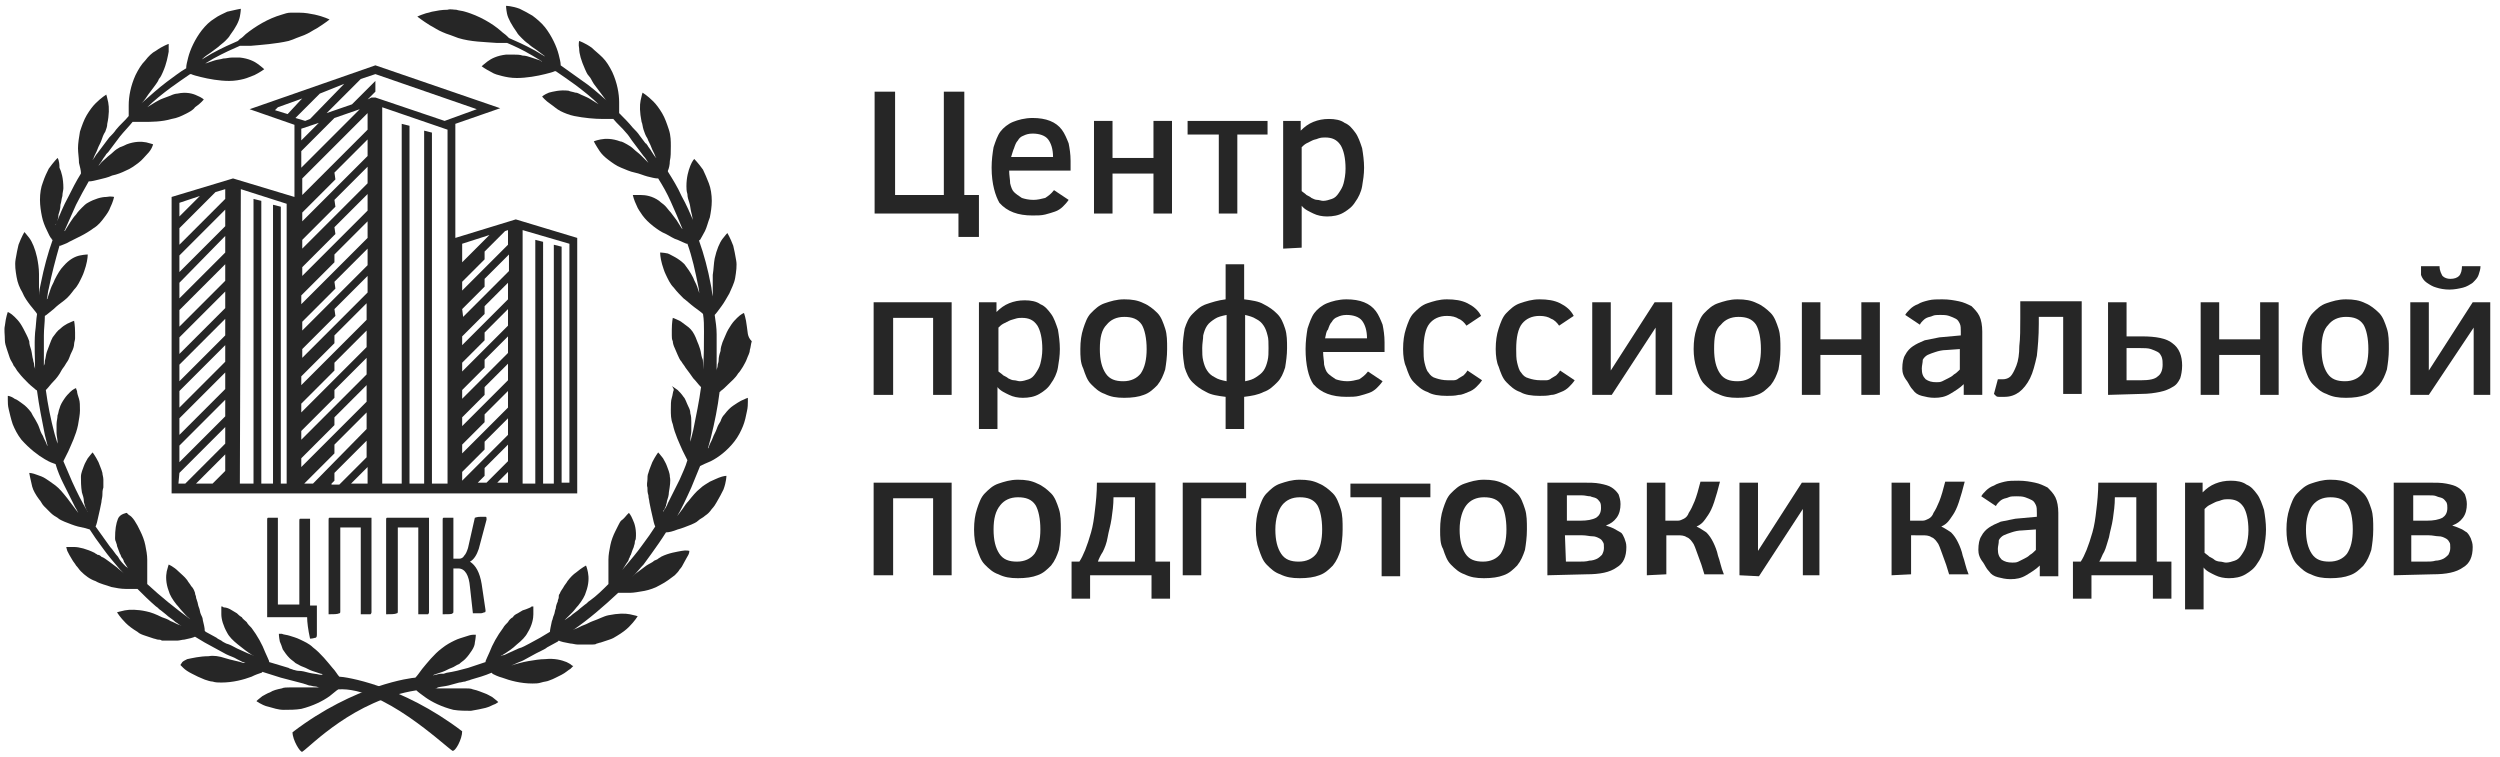 <?xml version="1.0" encoding="utf-8"?>
<!-- Generator: Adobe Illustrator 21.0.2, SVG Export Plug-In . SVG Version: 6.00 Build 0)  -->
<svg version="1.1" id="Слой_1" xmlns="http://www.w3.org/2000/svg" xmlns:xlink="http://www.w3.org/1999/xlink" x="0px" y="0px"
	 viewBox="0 0 256.4 77.6" style="enable-background:new 0 0 256.4 77.6;" xml:space="preserve">
<style type="text/css">
	.st0{fill:#262626;}
	.st1{fill:none;}
</style>
<g id="Layer_1">
</g>
<g id="Layer_2">
	<g>
		<path class="st0" d="M34.8,69.4C34.7,69.4,34.7,69.4,34.8,69.4c-0.2-0.2-0.4-0.6-0.7-0.9c-0.5-0.6-1.2-1.5-2-2.1
			c-0.4-0.4-0.9-0.6-1.3-0.8c-0.4-0.2-0.8-0.3-1.1-0.4s-0.6-0.1-0.8-0.2c-0.2,0-0.3,0-0.3,0s0,0.3,0.1,0.8c0.1,0.2,0.2,0.5,0.3,0.8
			c0.2,0.3,0.4,0.6,0.7,0.9c0.2,0.2,0.4,0.3,0.6,0.5c0.2,0.1,0.5,0.3,0.8,0.4s0.6,0.3,0.9,0.4c0.3,0.1,0.6,0.2,0.9,0.3
			c0.1,0,0.1,0,0.2,0.1c-0.1,0-0.2,0-0.3,0c-0.4-0.1-0.7-0.1-1.1-0.2c-0.4-0.1-0.7-0.2-1.1-0.2c-0.2,0-0.4-0.1-0.5-0.1
			c-0.2-0.1-0.4-0.1-0.5-0.2c-0.7-0.2-1.3-0.4-2-0.6v-0.1c-0.1-0.2-0.2-0.5-0.4-0.9c-0.3-0.8-0.8-1.7-1.4-2.5
			c-0.2-0.2-0.4-0.4-0.5-0.6c-0.2-0.2-0.4-0.3-0.5-0.5c-0.2-0.1-0.4-0.3-0.5-0.4c-0.2-0.1-0.3-0.2-0.5-0.3c-0.3-0.2-0.6-0.3-0.8-0.3
			c-0.1,0-0.2-0.1-0.2-0.1c-0.1,0-0.1,0-0.1,0s0,0.1,0,0.2s0,0.3,0,0.6c0,0.5,0.2,1.2,0.6,1.9c0.2,0.4,0.6,0.8,1.1,1.2
			c0.5,0.4,1,0.8,1.5,1.1c0.1,0,0.1,0.1,0.2,0.1c-0.2-0.1-0.4-0.2-0.7-0.3c-0.4-0.2-0.7-0.3-1.1-0.5c-0.4-0.2-0.7-0.4-1.1-0.5
			c-0.2-0.1-0.4-0.2-0.5-0.3c-0.2-0.1-0.4-0.2-0.5-0.3c-0.4-0.2-0.7-0.4-1.1-0.6L21,64.7c0-0.3-0.1-0.7-0.2-1.1
			c0-0.2-0.1-0.4-0.2-0.6c-0.1-0.2-0.1-0.5-0.2-0.7c-0.1-0.2-0.1-0.5-0.2-0.7c0-0.1-0.1-0.2-0.1-0.4c0-0.1-0.1-0.2-0.1-0.4
			c-0.1-0.3-0.2-0.5-0.4-0.7c-0.1-0.2-0.3-0.4-0.4-0.6c-0.3-0.4-0.6-0.6-0.9-0.9c-0.5-0.5-1-0.7-1-0.7s-0.1,0.3-0.2,0.7
			c-0.1,0.5-0.1,1.2,0.2,2c0.1,0.4,0.4,0.9,0.8,1.4c0.2,0.2,0.4,0.5,0.6,0.7c0.2,0.2,0.4,0.5,0.7,0.7l0.1,0.1
			c-1.5-1.1-3-2.3-4.4-3.6c0-0.2,0-0.7,0-1.1s0-0.9,0-1.4s-0.1-1-0.2-1.5s-0.3-1-0.5-1.4c-0.1-0.2-0.2-0.4-0.3-0.6
			c-0.1-0.2-0.2-0.3-0.3-0.5c-0.2-0.3-0.4-0.5-0.6-0.6c-0.1-0.1-0.2-0.2-0.2-0.2s-0.7,0.1-0.9,0.6s-0.3,1.1-0.3,2
			c0,0.1,0,0.2,0.1,0.4c0,0.1,0.1,0.2,0.1,0.4c0.1,0.3,0.2,0.5,0.3,0.8c0.1,0.1,0.1,0.3,0.2,0.4s0.2,0.3,0.2,0.4
			c0.2,0.3,0.3,0.5,0.5,0.8l0.1,0.1c-0.1-0.1-0.2-0.3-0.4-0.4c-0.3-0.3-0.6-0.6-0.8-1c-0.3-0.3-0.5-0.7-0.8-1
			c-0.5-0.7-1-1.4-1.5-2.1c0.1-0.2,0.2-0.6,0.3-1.1c0.1-0.4,0.2-0.9,0.3-1.4c0-0.2,0.1-0.5,0.1-0.7c0-0.3,0-0.5,0.1-0.8
			c0-0.3,0-0.5,0-0.8s-0.1-0.5-0.1-0.7c-0.1-0.4-0.3-0.8-0.4-1.1c-0.3-0.6-0.6-1-0.6-1S9.3,46.6,9,47c-0.1,0.2-0.3,0.5-0.4,0.8
			s-0.3,0.7-0.3,1.1c0,0.4,0,1,0.1,1.6c0.1,0.3,0.2,0.6,0.2,0.9c0,0.2,0.1,0.3,0.1,0.5c0.1,0.1,0.1,0.3,0.2,0.4
			c0,0.1,0.1,0.1,0.1,0.2c-0.6-1-1.1-2-1.6-3.1c-0.3-0.7-0.6-1.4-0.9-2.1c0.1-0.2,0.3-0.6,0.5-1c0.3-0.7,0.8-1.7,1-2.7
			c0.1-0.6,0.2-1.1,0.2-1.5c0-0.5,0-0.9-0.1-1.2s-0.2-0.6-0.2-0.8c-0.1-0.2-0.1-0.3-0.1-0.3s-0.3,0.1-0.6,0.4
			c-0.2,0.2-0.4,0.4-0.6,0.7s-0.4,0.6-0.5,1C6,42.1,6,42.4,5.9,42.6c0,0.3-0.1,0.6-0.1,0.9c0,0.3,0,0.6,0,0.9c0,0.3,0.1,0.6,0.1,0.9
			c0,0.1,0,0.1,0,0.2c-0.1-0.3-0.2-0.7-0.3-1c-0.4-1.5-0.7-3-0.9-4.5l0.1-0.1c0.2-0.2,0.4-0.5,0.7-0.8c0.3-0.3,0.6-0.7,0.8-1.1
			c0.1-0.2,0.3-0.4,0.4-0.6C6.8,37.2,7,37,7.1,36.7s0.2-0.5,0.3-0.7c0.1-0.2,0.2-0.5,0.2-0.7s0.1-0.4,0.1-0.6c0-0.1,0-0.2,0-0.3
			s0-0.2,0-0.3c0-0.7-0.1-1.2-0.1-1.2S7.3,33,6.9,33.2c-0.2,0.1-0.5,0.3-0.7,0.5c-0.3,0.2-0.5,0.5-0.8,0.9c-0.1,0.2-0.2,0.4-0.3,0.7
			c-0.1,0.3-0.2,0.5-0.3,0.8c-0.1,0.3-0.1,0.6-0.2,0.9c0,0.2,0,0.3-0.1,0.5c0,0.2,0,0.3,0,0.5c0,0.1,0,0.1,0,0.2v-0.6V37
			c0-0.4,0-0.8,0-1.3c0-0.4,0-0.8,0-1.3c0-0.7,0.1-1.3,0.1-2c0.2-0.1,0.5-0.4,0.9-0.7c0.3-0.3,0.7-0.6,1.1-0.9
			c0.4-0.3,0.7-0.7,1-1.1c0.4-0.4,0.6-0.9,0.8-1.3c0.2-0.4,0.3-0.8,0.4-1.1C9,26.6,9,26.1,9,26.1s-0.3,0-0.8,0.1s-1.1,0.4-1.7,1.1
			c-0.3,0.3-0.6,0.8-0.9,1.4c-0.1,0.3-0.3,0.6-0.4,0.9c-0.1,0.3-0.2,0.6-0.3,0.9c0,0.1,0,0.1-0.1,0.2c0.1-0.4,0.1-0.8,0.2-1.1
			c0.3-1.5,0.7-3,1.1-4.4h0.1c0.2-0.1,0.6-0.2,0.9-0.4c0.4-0.2,0.8-0.4,1.2-0.6c0.4-0.2,0.9-0.5,1.3-0.8c0.5-0.3,0.8-0.7,1.1-1.1
			c0.3-0.4,0.5-0.7,0.6-1c0.3-0.6,0.4-1.1,0.4-1.1s-0.3-0.1-0.8,0c-0.5,0-1.2,0.2-1.9,0.6c-0.2,0.1-0.4,0.3-0.6,0.5S8,21.7,7.8,22
			c-0.2,0.2-0.4,0.5-0.6,0.8s-0.3,0.5-0.5,0.8c0,0,0,0.1-0.1,0.1C7,22.8,7.4,21.9,7.8,21c0.4-0.8,0.9-1.7,1.3-2.4h0.1
			c0.2,0,0.6-0.1,1-0.2c0.4-0.1,0.9-0.2,1.3-0.4c0.5-0.1,1-0.3,1.4-0.5c0.5-0.2,0.9-0.5,1.3-0.8s0.6-0.6,0.9-0.9
			c0.5-0.5,0.6-1,0.6-1s-0.3-0.1-0.7-0.2c-0.5-0.1-1.2-0.1-2,0.2c-0.2,0.1-0.4,0.2-0.7,0.3c-0.2,0.1-0.5,0.3-0.7,0.5
			s-0.5,0.4-0.7,0.6s-0.5,0.4-0.7,0.7L10.1,17c0.1-0.2,0.3-0.4,0.4-0.6s0.3-0.4,0.4-0.6c0.1-0.1,0.1-0.1,0.2-0.2
			c0.2-0.3,0.4-0.5,0.6-0.8s0.4-0.5,0.6-0.8c0.4-0.5,0.9-1,1.3-1.5h0.1c0.3,0,0.6,0,1,0c0.8,0,1.9,0,2.9-0.3c0.6-0.1,1-0.3,1.4-0.5
			s0.8-0.4,1-0.7c0.6-0.4,0.9-0.8,0.9-0.8s-0.2-0.2-0.7-0.4c-0.4-0.2-1.1-0.4-2-0.2c-0.2,0-0.5,0.1-0.7,0.2
			c-0.3,0.1-0.5,0.2-0.8,0.3c-0.3,0.1-0.6,0.3-0.8,0.4c-0.3,0.2-0.5,0.3-0.8,0.5C15,11,15,11.1,15,11.1c0.8-0.8,1.7-1.5,2.5-2.1
			c0.7-0.5,1.4-1,2-1.4h0.1c0.2,0.1,0.6,0.2,1,0.3c0.8,0.2,1.9,0.4,2.9,0.4c0.6,0,1.1-0.1,1.5-0.2s0.8-0.3,1.1-0.4
			c0.6-0.3,1-0.6,1-0.6s-0.2-0.2-0.6-0.5c-0.4-0.3-1-0.6-1.9-0.7c-0.2,0-0.5,0-0.8,0S23.2,6,22.9,6c-0.3,0.1-0.6,0.1-0.9,0.2
			c-0.3,0.1-0.6,0.2-0.9,0.3c-0.1,0-0.1,0-0.2,0.1c0.3-0.2,0.7-0.4,1-0.6c1.1-0.6,2-1,2.7-1.3c0.1,0,0.2,0,0.3,0c0.2,0,0.5,0,0.8,0
			c1.1-0.1,2.6-0.2,3.9-0.5c0.3-0.1,0.6-0.2,0.8-0.3c0.3-0.1,0.5-0.2,0.8-0.3c0.5-0.2,0.9-0.5,1.3-0.7C33.3,2.4,33.8,2,33.8,2
			s-0.6-0.3-1.5-0.5c-0.5-0.1-1-0.2-1.6-0.2c-0.3,0-0.6,0-0.9,0c-0.3,0-0.6,0.1-0.9,0.2c-1.4,0.4-2.7,1.2-3.7,2
			C25,3.7,24.8,3.9,24.6,4c-0.1,0.1-0.2,0.2-0.2,0.2c-0.7,0.3-1.6,0.7-2.7,1.3c-0.3,0.2-0.7,0.4-1,0.6L20.8,6
			c0.2-0.2,0.5-0.4,0.8-0.6s0.5-0.4,0.8-0.6c0.2-0.2,0.5-0.4,0.7-0.6s0.4-0.4,0.5-0.6c0.6-0.8,0.9-1.4,1-1.9s0.1-0.8,0.1-0.8
			S24.1,1,23.3,1.2c-0.4,0.2-0.9,0.4-1.3,0.7c-0.5,0.3-0.9,0.7-1.3,1.2c-0.7,0.9-1.2,2-1.4,2.8c-0.1,0.4-0.2,0.8-0.2,1V7
			c-0.7,0.4-1.3,0.9-2,1.4c-0.8,0.6-1.7,1.4-2.6,2.2l0.1-0.1c0.2-0.2,0.4-0.5,0.6-0.8s0.4-0.5,0.6-0.8c0.2-0.3,0.4-0.5,0.5-0.8
			c0.2-0.2,0.3-0.5,0.4-0.7c0.4-0.9,0.5-1.6,0.6-2.1c0-0.5,0-0.8,0-0.8S16.7,4.7,16,5.2c-0.4,0.2-0.8,0.6-1.1,1
			c-0.4,0.4-0.7,0.9-1,1.5c-0.5,1.1-0.7,2.2-0.7,3.1c0,0.4,0,0.8,0,1v0.1c-0.4,0.5-0.9,0.9-1.3,1.4c-0.2,0.3-0.4,0.5-0.7,0.8
			c-0.2,0.3-0.4,0.5-0.6,0.8c-0.1,0.1-0.2,0.3-0.3,0.4c-0.1,0.1-0.2,0.3-0.3,0.4c-0.2,0.2-0.3,0.5-0.5,0.7c0-0.1,0.1-0.1,0.1-0.2
			c0.1-0.3,0.3-0.6,0.4-0.9s0.3-0.6,0.4-0.9s0.2-0.6,0.4-0.9c0.1-0.3,0.2-0.5,0.2-0.8c0.2-0.9,0.2-1.7,0.1-2.2s-0.2-0.8-0.2-0.8
			s-0.5,0.3-1.1,0.9c-0.3,0.3-0.6,0.7-0.9,1.2s-0.5,1.1-0.7,1.7C8.1,14.1,8,14.7,8,15.2s0.1,1,0.1,1.5c0.1,0.4,0.2,0.8,0.2,1v0.1
			c-0.5,0.8-0.9,1.6-1.3,2.4c-0.5,0.9-0.9,1.9-1.3,2.9c0-0.1,0-0.1,0.1-0.2C5.9,22.6,6,22.3,6,22c0.1-0.3,0.2-0.6,0.2-1
			c0.1-0.3,0.1-0.6,0.2-0.9c0-0.3,0.1-0.6,0.1-0.8c0-1-0.2-1.7-0.4-2.1c0-0.8-0.2-1-0.2-1S5.5,16.6,5,17.3c-0.2,0.4-0.4,0.8-0.6,1.4
			c-0.2,0.5-0.3,1.1-0.3,1.8c0,0.6,0.1,1.2,0.2,1.7s0.3,1,0.5,1.4s0.3,0.7,0.5,0.9c0,0,0,0.1,0.1,0.1C4.9,26,4.5,27.5,4.2,29
			C4.1,29.4,4,29.9,4,30.3c0-0.1,0-0.1,0-0.2c0-0.3,0-0.6,0-1c0-0.3,0-0.7,0-1c0-0.6-0.1-1.2-0.2-1.7c-0.2-0.9-0.5-1.6-0.8-2
			s-0.5-0.6-0.5-0.6s-0.3,0.5-0.6,1.3c-0.1,0.4-0.2,0.9-0.3,1.5s0,1.2,0.1,1.8S2,29.5,2.3,30c0.2,0.5,0.5,0.9,0.8,1.3
			c0.3,0.4,0.6,0.7,0.7,0.9c-0.1,0.6-0.1,1.2-0.2,1.9c-0.1,1.3,0,2.7,0,4c0-0.1,0-0.1,0-0.2c0-0.2-0.1-0.3-0.1-0.5s-0.1-0.3-0.1-0.5
			c-0.1-0.3-0.1-0.6-0.2-1C3.1,35.6,3,35.3,3,35c-0.1-0.3-0.2-0.5-0.3-0.7c-0.2-0.4-0.4-0.8-0.6-1.1c-0.2-0.3-0.4-0.5-0.6-0.7
			C1.1,32.1,0.8,32,0.8,32s-0.2,0.5-0.3,1.4c-0.1,0.4,0,0.9,0,1.5c0,0.3,0.1,0.6,0.2,0.9c0.1,0.3,0.2,0.6,0.3,0.9
			c0.1,0.3,0.3,0.5,0.4,0.8c0.2,0.2,0.3,0.5,0.5,0.7c0.3,0.4,0.7,0.8,1,1.1s0.6,0.5,0.8,0.7c0,0,0.1,0,0.1,0.1
			c0.2,1.5,0.5,3,0.8,4.5c0.1,0.4,0.2,0.8,0.3,1.2c0-0.1-0.1-0.1-0.1-0.2c-0.1-0.3-0.3-0.6-0.4-0.9c-0.2-0.3-0.3-0.6-0.4-0.9
			c-0.1-0.3-0.3-0.6-0.4-0.8c-0.2-0.3-0.3-0.5-0.4-0.7c-0.3-0.4-0.6-0.7-0.9-0.9C2,41.2,1.8,41,1.5,40.9c-0.4-0.3-0.7-0.3-0.7-0.3
			s0,0.1,0,0.4c0,0.3,0,0.6,0.1,1s0.2,0.9,0.4,1.5c0.2,0.5,0.5,1.1,0.9,1.6c0.8,0.9,1.7,1.6,2.4,2c0.5,0.3,0.8,0.4,1.1,0.5
			c0.2,0.7,0.5,1.4,0.8,2l0.6,1.2L7.7,52c0.2,0.3,0.3,0.6,0.5,0.9c0-0.1-0.1-0.1-0.1-0.2c-0.1-0.1-0.2-0.3-0.3-0.4
			c-0.1-0.1-0.2-0.3-0.3-0.4c-0.2-0.3-0.4-0.5-0.6-0.8c-0.4-0.5-0.8-1-1.2-1.3c-0.4-0.3-0.7-0.5-1-0.7s-0.6-0.3-0.9-0.4
			C3.3,48.5,3,48.5,3,48.5s0.1,0.6,0.3,1.4c0.1,0.4,0.4,0.9,0.7,1.3c0.2,0.2,0.3,0.5,0.5,0.7s0.4,0.4,0.7,0.7
			c0.2,0.2,0.5,0.4,0.7,0.5c0.2,0.2,0.5,0.3,0.7,0.4c0.5,0.2,1,0.4,1.4,0.5c0.5,0.1,0.9,0.2,1.2,0.3c0.2,0.3,0.4,0.6,0.6,0.9
			c0.3,0.4,0.5,0.7,0.8,1.1c0.5,0.7,1.1,1.4,1.7,2.1c0.2,0.2,0.4,0.4,0.6,0.6c-0.1-0.1-0.1-0.1-0.2-0.2c-0.2-0.2-0.5-0.4-0.7-0.6
			c-0.1-0.1-0.3-0.2-0.4-0.3c-0.1-0.1-0.3-0.2-0.4-0.3c-0.3-0.2-0.5-0.4-0.8-0.5c-0.1-0.1-0.2-0.2-0.4-0.2c-0.1-0.1-0.2-0.1-0.3-0.2
			c-0.8-0.4-1.6-0.6-2.1-0.6s-0.8,0-0.8,0s0,0.1,0.1,0.4c0.1,0.2,0.3,0.6,0.5,0.9c0.1,0.2,0.3,0.4,0.4,0.6c0.2,0.2,0.3,0.4,0.5,0.6
			c0.4,0.4,0.9,0.8,1.5,1c0.5,0.3,1.1,0.4,1.6,0.6c0.5,0.1,1,0.2,1.5,0.2s0.9,0,1.2,0c0.6,0.6,1.2,1.2,1.9,1.8
			c0.2,0.1,0.3,0.3,0.5,0.4L17,63c0.3,0.3,0.7,0.5,1,0.8c0.2,0.1,0.4,0.3,0.6,0.4c-0.1,0-0.1-0.1-0.2-0.1c-0.3-0.1-0.6-0.3-0.9-0.4
			c-0.3-0.2-0.6-0.3-0.9-0.4C16,63,15.5,62.8,15,62.7c-0.9-0.2-1.7-0.2-2.2-0.1S12,62.8,12,62.8s0.3,0.5,0.9,1.1
			c0.3,0.3,0.7,0.6,1.2,0.9c0.2,0.2,0.5,0.3,0.8,0.4s0.6,0.2,0.9,0.3c0.1,0,0.3,0.1,0.4,0.1s0.3,0,0.4,0.1c0.3,0,0.6,0,0.8,0
			c0.3,0,0.5,0,0.8,0c0.2,0,0.5-0.1,0.7-0.1c0.5-0.1,0.9-0.2,1.1-0.3c0.3,0.2,0.7,0.4,1,0.6c0.4,0.2,0.7,0.4,1.1,0.6
			c0.4,0.2,0.7,0.4,1.1,0.6c0.4,0.2,0.8,0.3,1.1,0.5c0.2,0.1,0.4,0.2,0.6,0.3c0.1,0,0.2,0.1,0.3,0.1c-0.1,0-0.1,0-0.2,0
			c-0.6-0.2-1.3-0.3-1.9-0.5c-0.6-0.2-1.2-0.3-1.7-0.2c-0.9,0-1.7,0.2-2.2,0.3c-0.2,0.1-0.4,0.2-0.5,0.3c-0.2,0.3-0.2,0.3-0.2,0.3
			s0,0,0.1,0.1c0,0,0.1,0.1,0.2,0.2c0.2,0.2,0.5,0.4,0.9,0.6c0.2,0.1,0.4,0.2,0.6,0.3c0.2,0.1,0.5,0.2,0.7,0.3
			c0.3,0.1,0.6,0.2,0.8,0.2c0.3,0.1,0.6,0.1,0.9,0.1c1.2,0,2.3-0.3,3.1-0.6c0.4-0.2,0.7-0.3,1-0.4c0,0,0.1,0,0.1-0.1
			c0.6,0.2,1.3,0.4,1.9,0.6c0.8,0.2,1.5,0.4,2.3,0.6l0.3,0.1l0.3,0.1c0.2,0,0.4,0.1,0.6,0.1c0.2,0,0.3,0.1,0.5,0.1
			c-0.1,0-0.1,0-0.2,0c-0.3,0-0.6,0-1,0c-0.3,0-0.7,0-1,0s-0.6,0-0.9,0c-0.3,0-0.6,0-0.8,0.1c-0.5,0.1-0.9,0.2-1.2,0.4
			c-0.3,0.1-0.6,0.3-0.8,0.4c-0.4,0.3-0.6,0.5-0.6,0.5s0.1,0.1,0.3,0.2s0.5,0.3,1,0.4c0.4,0.1,0.9,0.3,1.5,0.3s1.2,0,1.8-0.1
			c1.2-0.3,2.2-0.8,2.9-1.3c0.4-0.3,0.7-0.6,0.9-0.7c4.5-0.3,10.8,5.7,11.7,6.3c0.3,0.1,1-1.2,1-2C41.1,70.2,35.3,69.4,34.8,69.4z"
			/>
		<path class="st0" d="M76.6,33.5c-0.1-0.9-0.3-1.4-0.3-1.4s-0.3,0.1-0.7,0.5c-0.2,0.2-0.4,0.4-0.6,0.7s-0.4,0.6-0.6,1.1
			c-0.1,0.2-0.2,0.5-0.3,0.7c-0.1,0.3-0.2,0.6-0.2,0.9c-0.1,0.3-0.2,0.6-0.2,1c0,0.2-0.1,0.3-0.1,0.5s-0.1,0.3-0.1,0.5
			c0,0.1,0,0.1,0,0.2v-0.6v-0.7c0-0.4,0-0.9,0-1.3c0-0.4,0-0.9,0-1.3c0-0.7-0.1-1.3-0.2-2c0.2-0.2,0.4-0.5,0.7-0.9
			c0.3-0.4,0.5-0.8,0.8-1.3c0.2-0.5,0.5-1,0.6-1.6s0.2-1.3,0.1-1.8c-0.1-0.6-0.2-1.1-0.3-1.5c-0.3-0.8-0.6-1.3-0.6-1.3
			s-0.2,0.2-0.5,0.6c-0.3,0.4-0.6,1.1-0.8,2c-0.1,0.5-0.1,1.1-0.2,1.7c0,0.3,0,0.7,0,1s0,0.7,0,1c0,0.1,0,0.1,0,0.2
			C73,30,73,29.6,72.9,29.2c-0.3-1.6-0.7-3.1-1.2-4.5c0,0,0-0.1,0.1-0.1c0.1-0.2,0.3-0.5,0.5-0.9s0.3-0.9,0.5-1.4
			c0.1-0.5,0.2-1.1,0.2-1.7c0-0.6-0.1-1.3-0.3-1.8c-0.2-0.5-0.4-1-0.6-1.4c-0.5-0.7-0.9-1.1-0.9-1.1S71,16.5,70.8,17
			c-0.2,0.5-0.4,1.2-0.4,2.1c0,0.2,0,0.5,0.1,0.8c0,0.3,0.1,0.6,0.2,0.9c0.1,0.3,0.1,0.6,0.2,1c0.1,0.3,0.1,0.6,0.2,0.9
			c0,0.1,0,0.2,0.1,0.2c-0.4-1-0.8-1.9-1.3-2.8c-0.4-0.9-0.9-1.7-1.4-2.5v-0.1c0.1-0.2,0.2-0.6,0.2-1c0.1-0.4,0.1-0.9,0.1-1.5
			c0-0.5,0-1.1-0.2-1.7s-0.4-1.2-0.7-1.7c-0.3-0.5-0.6-0.9-0.9-1.2c-0.6-0.6-1.1-0.9-1.1-0.9s-0.1,0.3-0.2,0.8s-0.1,1.2,0.1,2.2
			c0.1,0.2,0.1,0.5,0.2,0.8s0.2,0.6,0.4,0.9c0.1,0.3,0.3,0.6,0.4,0.9s0.3,0.6,0.4,0.9c0,0.1,0.1,0.1,0.1,0.2
			c-0.2-0.2-0.3-0.4-0.5-0.7c-0.1-0.2-0.3-0.4-0.4-0.6c-0.1-0.1-0.1-0.2-0.2-0.2c-0.2-0.3-0.4-0.5-0.6-0.8s-0.4-0.5-0.7-0.8
			c-0.4-0.5-0.9-1-1.4-1.5v-0.1c0-0.3,0-0.6,0-1c0-0.9-0.2-2-0.7-3.1c-0.3-0.6-0.6-1.1-1-1.5s-0.8-0.7-1.1-1
			c-0.7-0.5-1.3-0.7-1.3-0.7s-0.1,0.3,0,0.8c0,0.5,0.2,1.2,0.6,2.1c0.1,0.2,0.2,0.5,0.4,0.7c0.2,0.2,0.3,0.5,0.5,0.8
			s0.4,0.5,0.6,0.8s0.4,0.5,0.6,0.8l0.1,0.1c-0.9-0.8-1.7-1.5-2.6-2.1c-0.7-0.5-1.4-1-2.1-1.5V6.6c0-0.2-0.1-0.6-0.2-1
			c-0.2-0.8-0.7-1.9-1.4-2.8c-0.4-0.5-0.9-0.9-1.3-1.2c-0.5-0.3-0.9-0.5-1.3-0.7c-0.8-0.3-1.4-0.3-1.4-0.3s0,0.3,0.1,0.8
			s0.5,1.2,1,1.9c0.1,0.2,0.3,0.4,0.5,0.6c0.2,0.2,0.4,0.4,0.7,0.6c0.2,0.2,0.5,0.4,0.8,0.6s0.5,0.4,0.8,0.6l0.1,0.1
			c-0.3-0.2-0.7-0.4-1-0.6c-1.1-0.6-2-1-2.7-1.3C52.1,3.8,52,3.7,52,3.7c-0.2-0.2-0.4-0.3-0.6-0.5c-0.9-0.8-2.3-1.6-3.7-2
			c-0.3-0.1-0.6-0.1-0.9-0.2c-0.3,0-0.6-0.1-0.9,0c-0.6,0-1.1,0.1-1.6,0.2c-0.9,0.2-1.5,0.5-1.5,0.5s0.5,0.4,1.3,0.9
			c0.4,0.2,0.8,0.5,1.3,0.7c0.2,0.1,0.5,0.2,0.8,0.3c0.3,0.1,0.5,0.2,0.8,0.3c1.3,0.4,2.7,0.4,3.9,0.5c0.3,0,0.6,0,0.8,0
			c0.1,0,0.2,0,0.3,0c0.7,0.3,1.6,0.7,2.6,1.3c0.3,0.2,0.7,0.4,1,0.6c-0.1,0-0.1,0-0.2-0.1c-0.3-0.1-0.6-0.2-0.9-0.3
			c-0.3-0.1-0.6-0.2-0.9-0.2c-0.3-0.1-0.6-0.1-0.9-0.1s-0.5,0-0.8,0C51,5.7,50.4,6,50,6.3c-0.4,0.3-0.6,0.5-0.6,0.5s0.4,0.3,1,0.6
			c0.3,0.2,0.7,0.3,1.1,0.4S52.4,8,53,8c1,0,2.1-0.2,2.9-0.4c0.4-0.1,0.8-0.2,1-0.3H57c0.6,0.4,1.3,0.9,2,1.4
			c0.8,0.6,1.7,1.3,2.5,2.1l-0.1-0.1c-0.3-0.2-0.5-0.3-0.8-0.5S60,9.9,59.8,9.8c-0.3-0.1-0.5-0.3-0.8-0.3c-0.3-0.1-0.5-0.1-0.7-0.2
			c-0.9-0.1-1.6,0.1-2,0.2c-0.5,0.2-0.7,0.4-0.7,0.4s0.3,0.4,0.9,0.8c0.3,0.2,0.6,0.5,1,0.7s0.9,0.4,1.4,0.5c1,0.2,2.1,0.3,2.9,0.3
			c0.4,0,0.8,0,1,0h0.1c0.4,0.5,0.9,0.9,1.3,1.4c0.2,0.2,0.4,0.5,0.6,0.8s0.4,0.5,0.6,0.8c0.1,0.1,0.2,0.3,0.3,0.4
			c0.1,0.1,0.2,0.3,0.3,0.4c0.2,0.2,0.3,0.4,0.5,0.7l-0.1-0.1c-0.2-0.2-0.4-0.4-0.7-0.7c-0.2-0.2-0.5-0.4-0.7-0.6s-0.5-0.4-0.7-0.5
			s-0.5-0.3-0.7-0.3c-0.8-0.3-1.5-0.3-2-0.2c-0.5,0.1-0.7,0.2-0.7,0.2s0.2,0.4,0.6,1c0.2,0.3,0.5,0.6,0.9,0.9s0.8,0.6,1.3,0.8
			c0.5,0.2,0.9,0.4,1.4,0.5s0.9,0.3,1.3,0.4s0.8,0.2,1,0.2h0.1c0.5,0.8,0.9,1.5,1.3,2.4s0.8,1.8,1.2,2.8l-0.1-0.1
			c-0.2-0.3-0.3-0.5-0.5-0.8s-0.4-0.5-0.6-0.8c-0.2-0.2-0.4-0.5-0.6-0.7s-0.4-0.3-0.6-0.5c-0.7-0.5-1.4-0.6-1.9-0.6s-0.8,0-0.8,0
			s0.1,0.5,0.4,1.1c0.1,0.3,0.4,0.7,0.6,1c0.3,0.4,0.6,0.7,1.1,1.1c0.4,0.3,0.8,0.6,1.3,0.8c0.4,0.2,0.8,0.5,1.2,0.6
			c0.4,0.2,0.7,0.3,0.9,0.4h0.1c0.5,1.4,0.8,2.8,1.1,4.3c0.1,0.4,0.1,0.8,0.2,1.2c0-0.1,0-0.1,0-0.2c-0.1-0.3-0.2-0.6-0.3-0.9
			c-0.1-0.3-0.3-0.6-0.4-0.9c-0.3-0.6-0.6-1-0.9-1.4c-0.6-0.6-1.3-0.9-1.7-1.1c-0.5-0.1-0.8-0.1-0.8-0.1s0,0.5,0.2,1.2
			c0.1,0.3,0.2,0.7,0.4,1.1c0.2,0.4,0.4,0.9,0.8,1.3c0.3,0.4,0.7,0.8,1,1.1c0.4,0.3,0.7,0.6,1.1,0.9c0.4,0.3,0.7,0.5,0.9,0.7
			c0.1,0.6,0.1,1.2,0.1,1.8c0,1.3,0,2.6-0.1,3.9c0-0.1,0-0.1,0-0.2c0-0.2,0-0.3,0-0.5s0-0.3-0.1-0.5c-0.1-0.3-0.1-0.6-0.2-0.9
			c-0.1-0.3-0.2-0.6-0.3-0.8c-0.1-0.3-0.2-0.5-0.3-0.7c-0.2-0.4-0.5-0.7-0.8-0.9s-0.5-0.4-0.7-0.5c-0.4-0.2-0.7-0.3-0.7-0.3
			s-0.1,0.5-0.1,1.2c0,0.1,0,0.2,0,0.3s0,0.2,0,0.3c0,0.2,0,0.4,0.1,0.6c0,0.2,0.1,0.5,0.2,0.7s0.2,0.5,0.3,0.7
			c0.1,0.2,0.2,0.5,0.4,0.7c0.1,0.2,0.3,0.4,0.4,0.6c0.3,0.4,0.6,0.8,0.8,1.1c0.3,0.3,0.5,0.6,0.7,0.8l0.1,0.1
			c-0.2,1.5-0.5,2.9-0.8,4.4c-0.1,0.4-0.2,0.8-0.3,1.2c0-0.1,0-0.1,0-0.2c0-0.3,0.1-0.6,0.1-0.9c0-0.3,0-0.6,0-0.9
			c0-0.3,0-0.6-0.1-0.9c0-0.3-0.1-0.5-0.2-0.7c-0.2-0.4-0.3-0.8-0.5-1c-0.2-0.3-0.4-0.5-0.6-0.7c-0.4-0.3-0.6-0.4-0.6-0.4
			s0.2,0.2,0.2,0.4c-0.1,0.2-0.1,0.5-0.2,0.8s-0.1,0.7-0.1,1.2s0,1,0.2,1.5c0.2,1,0.7,2,1,2.7c0.2,0.4,0.4,0.8,0.5,1
			c-0.2,0.7-0.5,1.3-0.8,2l-0.6,1.2l-0.6,1.2c-0.1,0.3-0.3,0.6-0.5,0.9c0-0.1,0-0.1,0.1-0.2s0.1-0.3,0.2-0.4c0-0.2,0.1-0.3,0.1-0.5
			c0.1-0.3,0.2-0.6,0.2-0.9c0.1-0.6,0.2-1.2,0.1-1.6c0-0.4-0.2-0.8-0.3-1.1c-0.1-0.3-0.3-0.6-0.4-0.8c-0.3-0.4-0.5-0.6-0.5-0.6
			s-0.3,0.4-0.6,1c-0.1,0.3-0.3,0.7-0.4,1.1c-0.1,0.2-0.1,0.5-0.1,0.7s-0.1,0.5,0,0.8c0,0.3,0,0.5,0.1,0.8c0,0.3,0.1,0.5,0.1,0.7
			c0.1,0.5,0.2,1,0.3,1.4c0.1,0.5,0.2,0.9,0.3,1.1c-0.2,0.3-0.4,0.6-0.6,0.9c-0.3,0.4-0.5,0.7-0.8,1.1c-0.5,0.7-1.1,1.4-1.6,2
			c-0.2,0.2-0.3,0.4-0.5,0.6l0.1-0.1c0.2-0.3,0.3-0.5,0.5-0.8c0.1-0.1,0.2-0.3,0.2-0.4c0.1-0.1,0.1-0.3,0.2-0.4
			c0.1-0.3,0.2-0.6,0.3-0.8c0-0.1,0.1-0.3,0.1-0.4s0-0.2,0.1-0.4c0.1-0.9-0.1-1.6-0.3-2c-0.2-0.5-0.4-0.7-0.4-0.7s-0.1,0.1-0.2,0.2
			s-0.3,0.4-0.6,0.6c-0.1,0.1-0.2,0.3-0.3,0.5c-0.1,0.2-0.2,0.4-0.3,0.6c-0.2,0.4-0.4,0.9-0.5,1.4s-0.2,1-0.2,1.5s0,1,0,1.4
			c0,0.5,0,0.9,0,1.1c-0.6,0.6-1.2,1.2-1.9,1.7c-0.2,0.1-0.3,0.3-0.5,0.4l-0.5,0.4c-0.3,0.3-0.7,0.5-1,0.8c-0.2,0.1-0.4,0.3-0.6,0.4
			l0.1-0.1c0.2-0.2,0.4-0.4,0.7-0.7c0.2-0.2,0.4-0.5,0.6-0.7c0.4-0.5,0.7-1,0.8-1.4c0.3-0.8,0.3-1.5,0.2-2c-0.1-0.5-0.2-0.7-0.2-0.7
			s-0.4,0.2-1,0.7c-0.3,0.2-0.6,0.5-0.9,0.9c-0.1,0.2-0.3,0.4-0.4,0.6s-0.3,0.4-0.4,0.7c-0.1,0.1-0.1,0.2-0.1,0.4
			c0,0.1-0.1,0.2-0.1,0.4c-0.1,0.2-0.2,0.5-0.2,0.7c-0.1,0.2-0.1,0.5-0.2,0.7s-0.1,0.4-0.2,0.6c-0.1,0.5-0.2,0.9-0.2,1.1
			c-0.3,0.2-0.7,0.4-1,0.6c-0.4,0.2-0.7,0.4-1.1,0.6s-0.7,0.4-1.1,0.5c-0.4,0.2-0.7,0.3-1.1,0.5c-0.2,0.1-0.4,0.2-0.5,0.2
			s-0.2,0.1-0.3,0.1c0.1,0,0.1-0.1,0.2-0.1c0.5-0.3,1.1-0.7,1.5-1.1c0.5-0.4,0.9-0.8,1.1-1.2c0.5-0.8,0.6-1.5,0.6-1.9
			c0-0.2,0-0.4,0-0.6c0-0.1,0-0.2,0-0.2s0,0-0.1,0s-0.1,0-0.2,0.1c-0.2,0.1-0.5,0.2-0.8,0.3c-0.2,0.1-0.3,0.2-0.5,0.3
			c-0.2,0.1-0.4,0.2-0.5,0.4c-0.2,0.1-0.4,0.3-0.5,0.5c-0.2,0.2-0.4,0.4-0.5,0.6c-0.6,0.8-1.1,1.7-1.4,2.5c-0.2,0.4-0.3,0.7-0.4,0.9
			v0.1c-0.6,0.2-1.2,0.4-1.8,0.6c-0.7,0.2-1.5,0.4-2.2,0.5l-0.3,0.1h-0.3c-0.2,0-0.4,0.1-0.5,0.1s-0.3,0.1-0.4,0.1
			c0.1,0,0.1,0,0.2-0.1c0.3-0.1,0.6-0.2,0.9-0.3c0.3-0.1,0.6-0.3,0.9-0.4c0.3-0.1,0.5-0.3,0.8-0.4c0.2-0.2,0.4-0.3,0.6-0.5
			c0.3-0.3,0.5-0.6,0.7-0.9s0.3-0.6,0.3-0.8c0.1-0.5,0.1-0.8,0.1-0.8s-0.1,0-0.3,0s-0.5,0.1-0.8,0.2s-0.7,0.2-1.1,0.4
			c-0.4,0.2-0.8,0.4-1.3,0.8c-0.8,0.6-1.5,1.5-2,2.1c-0.3,0.4-0.5,0.7-0.7,0.9c-0.3,0-6.2,0.7-12.6,5.6c0,0.8,0.8,2.1,1,2
			c0.9-0.6,5.3-5.3,11.7-6.3c0.2,0.2,0.5,0.4,0.9,0.7c0.7,0.5,1.7,1,2.9,1.3c0.6,0.1,1.3,0.1,1.8,0.1c0.6-0.1,1.1-0.2,1.5-0.3
			c0.4-0.1,0.7-0.3,1-0.4c0.2-0.1,0.3-0.2,0.3-0.2s-0.2-0.2-0.6-0.5c-0.2-0.1-0.5-0.3-0.8-0.4s-0.7-0.3-1.2-0.4
			c-0.2-0.1-0.5-0.1-0.8-0.1s-0.6,0-0.9,0c-0.3,0-0.7,0-1,0s-0.7,0-1,0c-0.1,0-0.2,0-0.2,0c0.1,0,0.2,0,0.3-0.1
			c0.4-0.1,0.7-0.1,1.1-0.2c0.4-0.1,0.7-0.2,1.1-0.3c0.2,0,0.4-0.1,0.6-0.1c0.2-0.1,0.4-0.1,0.6-0.2c0.7-0.2,1.4-0.4,2.1-0.7
			c0,0,0.1,0,0.1,0.1c0.2,0.1,0.6,0.3,1,0.4c0.8,0.3,1.9,0.6,3.1,0.6c0.3,0,0.6,0,0.9-0.1s0.6-0.1,0.8-0.2c0.3-0.1,0.5-0.2,0.7-0.3
			c0.2-0.1,0.4-0.2,0.6-0.3c0.4-0.2,0.7-0.5,0.9-0.6c0.1-0.1,0.2-0.2,0.2-0.2l0.1-0.1c0,0-0.1,0-0.2-0.1s-0.3-0.2-0.5-0.3
			c-0.5-0.2-1.2-0.4-2.2-0.3c-0.5,0-1.1,0.1-1.7,0.2s-1.3,0.3-1.9,0.5c-0.1,0-0.2,0-0.2,0.1c0.2-0.1,0.5-0.2,0.7-0.3
			c0.4-0.2,0.8-0.3,1.1-0.5c0.4-0.2,0.7-0.4,1.1-0.6c0.2-0.1,0.4-0.2,0.6-0.3c0.2-0.1,0.4-0.2,0.5-0.3c0.4-0.2,0.7-0.4,1.1-0.6
			l0.1-0.1c0.2,0.1,0.6,0.2,1.2,0.3c0.2,0,0.5,0.1,0.7,0.1s0.5,0,0.8,0s0.6,0,0.8,0c0.1,0,0.3,0,0.4-0.1c0.1,0,0.3-0.1,0.4-0.1
			c0.3-0.1,0.6-0.2,0.9-0.3c0.3-0.1,0.5-0.2,0.8-0.4c0.5-0.3,0.9-0.6,1.2-0.9c0.6-0.6,0.9-1.1,0.9-1.1s-0.3-0.1-0.8-0.2
			s-1.2-0.1-2.2,0.1c-0.5,0.1-1,0.4-1.6,0.6c-0.3,0.1-0.6,0.3-0.9,0.4s-0.6,0.3-0.9,0.4c-0.1,0-0.1,0.1-0.2,0.1
			c1.6-1.1,3.1-2.4,4.6-3.8c0.3,0,0.7,0,1.2,0c0.4,0,0.9-0.1,1.5-0.2c0.5-0.1,1.1-0.3,1.6-0.6c0.6-0.3,1.1-0.7,1.5-1
			c0.2-0.2,0.4-0.4,0.5-0.6c0.2-0.2,0.3-0.4,0.4-0.6c0.2-0.4,0.4-0.7,0.5-0.9c0.1-0.2,0.1-0.4,0.1-0.4s-0.3-0.1-0.8,0
			s-1.3,0.2-2.1,0.6c-0.1,0.1-0.2,0.1-0.3,0.2c-0.1,0.1-0.2,0.1-0.4,0.2c-0.2,0.2-0.5,0.3-0.8,0.5c-0.1,0.1-0.3,0.2-0.4,0.3
			c-0.1,0.1-0.3,0.2-0.4,0.3c-0.3,0.2-0.5,0.4-0.7,0.6c-0.1,0.1-0.1,0.1-0.2,0.2c0.2-0.2,0.3-0.3,0.5-0.5c0.3-0.3,0.6-0.7,0.9-1
			c0.3-0.4,0.5-0.7,0.8-1.1c0.5-0.7,1-1.4,1.5-2.2c0.3,0,0.7-0.1,1.2-0.3c0.4-0.1,0.9-0.3,1.4-0.5c0.2-0.1,0.5-0.2,0.7-0.4
			c0.2-0.2,0.5-0.3,0.7-0.5c0.3-0.2,0.5-0.4,0.7-0.7c0.2-0.2,0.4-0.5,0.5-0.7c0.3-0.5,0.5-0.9,0.7-1.3c0.3-0.8,0.3-1.4,0.3-1.4
			s-0.3,0-0.8,0.2c-0.2,0.1-0.5,0.2-0.9,0.4c-0.3,0.2-0.7,0.4-1,0.7c-0.4,0.3-0.8,0.8-1.2,1.3c-0.2,0.2-0.4,0.5-0.6,0.8
			c-0.1,0.1-0.2,0.3-0.3,0.4c-0.1,0.1-0.2,0.3-0.3,0.4c0,0.1-0.1,0.1-0.1,0.2c0.6-1,1.1-2.1,1.6-3.2c0.3-0.7,0.6-1.5,0.9-2.2
			c0.2-0.1,0.6-0.3,1.1-0.5c0.8-0.4,1.7-1.1,2.4-2c0.4-0.5,0.7-1.1,0.9-1.6c0.2-0.5,0.3-1,0.4-1.5c0.1-0.4,0.1-0.8,0.1-1
			c0-0.3,0-0.4,0-0.4s-0.3,0.1-0.7,0.3c-0.2,0.1-0.5,0.3-0.8,0.5s-0.6,0.5-0.9,0.9c-0.2,0.2-0.3,0.4-0.4,0.7
			c-0.2,0.3-0.3,0.5-0.4,0.8s-0.3,0.6-0.4,0.9c-0.1,0.3-0.3,0.6-0.4,0.9c0,0.1,0,0.1-0.1,0.2c0.1-0.4,0.2-0.7,0.3-1.1
			c0.4-1.6,0.7-3.1,0.9-4.7c0,0,0.1,0,0.1-0.1c0.2-0.1,0.5-0.4,0.8-0.7s0.7-0.6,1-1.1c0.2-0.2,0.3-0.4,0.5-0.7
			c0.1-0.2,0.3-0.5,0.4-0.8s0.3-0.6,0.3-0.9c0.1-0.3,0.1-0.6,0.2-0.9C76.6,34.5,76.7,34,76.6,33.5z"/>
		<g>
			<path class="st0" d="M27.4,63v-9.7c0-0.1,0-0.2,0.1-0.2s0.4,0,1,0V62h2.2v-8.6c0-0.1,0-0.2,0.1-0.2s0.4,0,1,0v8.9h0.7v3
				c0,0.1,0,0.2-0.1,0.3c-0.1,0-0.3,0.1-0.6,0.1c-0.2-0.9-0.3-1.7-0.3-2.2h-4.1V63z"/>
			<path class="st0" d="M33.7,63v-9.7c0-0.1,0-0.2,0.1-0.2s0.4,0,1,0h3.3v9.7c0,0.1-0.1,0.2-0.1,0.2c-0.1,0-0.4,0-1,0v-8.9h-2.1v8.6
				c0,0.1,0,0.2-0.1,0.2C34.6,63,34.2,63,33.7,63z"/>
			<path class="st0" d="M39.6,63v-9.7c0-0.1,0-0.2,0.1-0.2s0.4,0,1,0H44v9.7c0,0.1-0.1,0.2-0.1,0.2c-0.1,0-0.4,0-1,0v-8.9h-2.1v8.6
				c0,0.1,0,0.2-0.1,0.2C40.5,63,40.1,63,39.6,63z"/>
			<path class="st0" d="M45.4,63v-9.7c0-0.1,0-0.2,0.1-0.2s0.4,0,1,0v4.2h0.6c0.2,0,0.4-0.1,0.5-0.3c0.2-0.2,0.3-0.5,0.4-0.8
				l0.7-3.1C49,53,49.2,53,49.4,53s0.3,0,0.4,0c0.1,0,0.1,0.1,0.1,0.2s0,0.1,0,0.1l-0.8,3c-0.2,0.6-0.5,1.1-0.9,1.3
				c0.6,0.4,1,1.1,1.2,2.3l0.4,2.7c0,0.1,0,0.2-0.1,0.2s-0.2,0.1-0.4,0.1s-0.5,0-0.8,0l-0.3-2.7c-0.1-1.2-0.5-1.9-1.2-1.9h-0.5v4.4
				c0,0.1,0,0.2-0.1,0.2C46.4,63,46,63,45.4,63z"/>
		</g>
		<path class="st0" d="M59.2,24.4l-6.3-1.9l-6.2,1.9V12.7l4.6-1.6L38.5,6.7l-12.9,4.5l4.6,1.6v7.4l-6.3-1.9l-6.3,1.9V23v1.2v1.7V27
			v1.7v1.1v1.7v1.1v1.6v1.1V37v1.1v1.7v1.1v1.7v1.1v1.7v1.1v1.7v1.1v1l0,0v0.3h41.6v-0.5l0,0V24.4z M58.4,25v24.5h-0.8V25.3
			l-0.8-0.2v24.5h-1.1V24.8l-0.8-0.2v25h-1.3v-26L58.4,25z M21.8,49.6h-1.7l3-3v1.7L21.8,49.6z M34.3,12.1l2.6-0.9l-6,6v-1.7
			L34.3,12.1z M30.9,14.4v-1.2l1.8-0.6L30.9,14.4z M37.7,11.6v1.7L31,20v-1.7L37.7,11.6z M34,49.6l0.3-0.3v-0.8l3.3-3.3v1.7
			l-2.8,2.8H34V49.6z M36,49.6l1.7-1.7v1.7l0,0H36z M34.3,17.7l3.4-3.4V16L31,22.7v-0.9l3.4-3.4L34.3,17.7z M34.3,20.5l3.4-3.4v1.7
			L31,25.5v-0.9l3.4-3.4L34.3,20.5z M34.3,23.3l3.4-3.4v1.7L31,28.3v-0.9l3.4-3.4L34.3,23.3z M34.3,26.1l3.4-3.4v1.7l-6.8,6.8v-0.9
			l3.4-3.4V26.1z M34.3,28.9l3.4-3.4v1.7L31,33.9V33l3.4-3.4L34.3,28.9z M34.3,31.7l3.4-3.4V30L31,36.7v-0.9l3.4-3.4L34.3,31.7z
			 M34.3,34.4l3.3-3.3v1.7l-6.7,6.7v-0.9l3.4-3.4V34.4z M34.3,37.2l3.3-3.3v1.7l-6.7,6.7v-0.9l3.4-3.4V37.2z M34.3,40l3.3-3.3v1.7
			l-6.7,6.7v-0.9l3.4-3.4V40z M34.3,42.8l3.3-3.3v1.7l-6.7,6.7V47l3.4-3.4V42.8z M34.3,45.6l3.3-3.3V44l-5.5,5.6h-0.9l3.1-3.1
			L34.3,45.6z M44.3,49.6v-36l-0.8-0.2v36.2H42V12.9l-0.8-0.2v36.9h-2V11l6.7,2.3v36.3C45.9,49.6,44.3,49.6,44.3,49.6z M49.7,48
			l2.4-2.4v1.7l-2.2,2.2H49l0.7-0.7V48z M52.1,48.4v1.1H51L52.1,48.4z M47.4,25l2.8-0.9l-2.8,2.8V25z M47.4,28.9l2.3-2.3v-0.8
			l2.1-2.1l0.3-0.1v1.5l-4.7,4.7V28.9z M47.4,31.7l2.3-2.3v-0.8l2.5-2.5v1.7l-4.7,4.7L47.4,31.7L47.4,31.7z M47.4,34.5l2.3-2.3v-0.8
			l2.4-2.4v1.7l-4.7,4.7V34.5z M47.4,37.2l2.3-2.3v-0.8l2.4-2.4v1.7l-4.7,4.7V37.2z M47.4,40l2.3-2.3v-0.8l2.4-2.4v1.7l-4.7,4.7V40z
			 M47.4,42.8l2.3-2.3v-0.8l2.4-2.4V39l-4.7,4.7V42.8z M47.4,45.6l2.3-2.3v-0.8l2.4-2.4v1.7l-4.7,4.7V45.6z M47.4,48.4l2.3-2.3v-0.8
			l2.4-2.4v1.7l-4.7,4.7V48.4z M38.5,7.6l10.4,3.6l-3.3,1.2L38.5,10l0,0l-0.4,0l0,0l-0.4,0.2l0.8-0.8V8.3l-2.4,2.4l-2.6,0.9L37,8.1
			L38.5,7.6z M35.3,8.6l-3.5,3.6l-0.5,0.2l-1-0.3l2.5-2.5L35.3,8.6z M29.5,11.7l-1.3-0.4l0.3-0.3l2.5-0.9l-0.2,0.2l0,0L29.5,11.7z
			 M24.7,19.4l4.7,1.5v28.7h-0.6V21.2L28,21v28.6h-1.2v-29L26,20.4v29.2h-1.4L24.7,19.4L24.7,19.4z M18.4,20.8l2.1-0.7l-2.1,2.1
			V20.8z M18.4,23.4l3.7-3.7l1-0.3v1l-4.7,4.7V23.4z M18.4,26.2l4.7-4.7v1.7l-4.7,4.7V26.2z M18.4,29l4.7-4.8v1.7l-4.7,4.7V29z
			 M18.4,31.8l4.7-4.7v1.7l-4.7,4.7V31.8z M18.4,34.6l4.7-4.7v1.7l-4.7,4.7V34.6z M18.4,37.4l4.7-4.7v1.7l-4.7,4.7V37.4z M18.4,40.1
			l4.7-4.7v1.7l-4.7,4.7V40.1z M18.4,42.9l4.7-4.7v1.7l-4.7,4.7V42.9z M18.4,45.7l4.7-4.7v1.7l-4.7,4.7V45.7z M18.4,48.5l4.7-4.7
			v1.7L19,49.6h-0.7L18.4,48.5L18.4,48.5z"/>
		<g>
			<path class="st0" d="M89.7,21.9V9.4h2.1V20h5V9.4h2.1V20h1.5v4.3h-2.1v-2.4H89.7z"/>
			<path class="st0" d="M101.7,17.2c0-0.8,0.1-1.5,0.2-2.1c0.2-0.6,0.4-1.2,0.7-1.6c0.3-0.4,0.8-0.8,1.3-1s1.2-0.4,2-0.4
				c0.7,0,1.3,0.1,1.8,0.3c0.5,0.2,0.9,0.5,1.2,0.9c0.3,0.4,0.5,0.9,0.7,1.4c0.1,0.5,0.2,1.1,0.2,1.8v1h-6.3c0,0.5,0.1,0.9,0.1,1.3
				c0.1,0.4,0.2,0.7,0.4,0.9c0.2,0.2,0.5,0.4,0.8,0.6c0.3,0.1,0.7,0.2,1.2,0.2c0.4,0,0.8-0.1,1.2-0.2c0.3-0.2,0.6-0.4,0.9-0.8l1.5,1
				c-0.2,0.3-0.4,0.5-0.6,0.7s-0.5,0.4-0.8,0.5s-0.6,0.2-1,0.3s-0.8,0.1-1.3,0.1c-1.5,0-2.6-0.4-3.4-1.3
				C102.1,20.1,101.7,18.9,101.7,17.2z M103.7,16.1h4.3c0-0.8-0.2-1.4-0.5-1.8s-0.9-0.6-1.6-0.6c-0.4,0-0.7,0.1-0.9,0.2
				c-0.3,0.1-0.5,0.3-0.6,0.5c-0.2,0.2-0.3,0.5-0.4,0.8C103.9,15.4,103.8,15.8,103.7,16.1z"/>
			<path class="st0" d="M112.2,21.9v-9.5h1.9v3.8h4.2v-3.8h1.9v9.5h-1.9v-4.1h-4.2v4.1H112.2z"/>
			<path class="st0" d="M121.8,13.8v-1.4h8.2v1.4h-3.1v8.1H125v-8.1H121.8z"/>
			<path class="st0" d="M131.6,25.5V12.4h1.8v1c0.4-0.4,0.8-0.7,1.3-0.9c0.5-0.2,1-0.3,1.6-0.3s1.2,0.1,1.6,0.4
				c0.5,0.2,0.8,0.6,1.1,1s0.5,1,0.7,1.6c0.1,0.6,0.2,1.3,0.2,2s-0.1,1.3-0.2,1.9c-0.1,0.6-0.4,1.2-0.7,1.6
				c-0.3,0.5-0.7,0.8-1.2,1.1s-1.1,0.4-1.7,0.4c-0.5,0-1-0.1-1.4-0.3s-0.9-0.4-1.2-0.8v4.3L131.6,25.5L131.6,25.5z M133.5,19.6
				c0.1,0.1,0.3,0.2,0.5,0.4c0.2,0.1,0.4,0.2,0.5,0.3c0.2,0.1,0.4,0.2,0.6,0.2c0.2,0,0.4,0.1,0.6,0.1c0.3,0,0.6-0.1,0.9-0.2
				c0.3-0.1,0.5-0.3,0.7-0.6s0.4-0.6,0.5-1s0.2-0.9,0.2-1.5c0-1.1-0.2-1.9-0.5-2.4c-0.4-0.6-0.9-0.8-1.6-0.8c-0.2,0-0.4,0-0.7,0.1
				c-0.2,0.1-0.4,0.1-0.6,0.2c-0.2,0.1-0.4,0.2-0.6,0.3c-0.2,0.1-0.4,0.3-0.5,0.4L133.5,19.6L133.5,19.6z"/>
			<path class="st0" d="M89.6,40.5V31h8v9.5h-1.9v-7.9h-4.1v7.9H89.6z"/>
			<path class="st0" d="M100.4,44.1V31h1.8v1c0.4-0.4,0.8-0.7,1.3-0.9s1-0.3,1.6-0.3s1.2,0.1,1.6,0.4c0.5,0.2,0.8,0.6,1.1,1
				c0.3,0.4,0.5,1,0.7,1.6c0.1,0.6,0.2,1.3,0.2,2s-0.1,1.3-0.2,1.9c-0.1,0.6-0.4,1.2-0.7,1.6c-0.3,0.5-0.7,0.8-1.2,1.1
				s-1.1,0.4-1.7,0.4c-0.5,0-1-0.1-1.4-0.3s-0.9-0.4-1.2-0.8V44h-1.9V44.1z M102.4,38.1c0.1,0.1,0.3,0.2,0.5,0.4
				c0.2,0.1,0.4,0.2,0.5,0.3c0.2,0.1,0.4,0.2,0.6,0.2s0.4,0.1,0.6,0.1c0.3,0,0.6-0.1,0.9-0.2c0.3-0.1,0.5-0.3,0.7-0.6s0.4-0.6,0.5-1
				s0.2-0.9,0.2-1.5c0-1.1-0.2-1.9-0.5-2.4c-0.4-0.6-0.9-0.8-1.6-0.8c-0.2,0-0.4,0-0.7,0.1s-0.4,0.1-0.6,0.2
				c-0.2,0.1-0.4,0.2-0.6,0.3s-0.4,0.3-0.5,0.4V38.1z"/>
			<path class="st0" d="M110.8,35.8c0-0.8,0.1-1.5,0.3-2.1c0.2-0.6,0.4-1.2,0.8-1.6c0.4-0.4,0.8-0.8,1.4-1s1.2-0.4,2-0.4
				s1.4,0.1,2,0.4c0.5,0.2,1,0.6,1.4,1s0.6,1,0.8,1.6s0.2,1.3,0.2,2.1s-0.1,1.5-0.2,2.1c-0.2,0.6-0.4,1.1-0.8,1.6
				c-0.4,0.4-0.8,0.8-1.4,1c-0.5,0.2-1.2,0.3-2,0.3s-1.4-0.1-2-0.4c-0.6-0.2-1-0.6-1.4-1s-0.6-1-0.8-1.6
				C110.8,37.2,110.8,36.5,110.8,35.8z M112.8,35.8c0,1.1,0.2,1.9,0.6,2.5s1,0.8,1.8,0.8s1.4-0.3,1.8-0.8c0.4-0.6,0.6-1.4,0.6-2.5
				s-0.2-2-0.5-2.5c-0.4-0.6-1-0.8-1.8-0.8s-1.4,0.3-1.8,0.8C113,33.8,112.8,34.6,112.8,35.8z"/>
			<path class="st0" d="M121.3,35.7c0-0.7,0.1-1.4,0.2-2c0.2-0.6,0.4-1.1,0.8-1.5s0.8-0.8,1.4-1c0.6-0.2,1.2-0.4,2-0.5v-3.6h1.9v3.6
				c0.8,0.1,1.5,0.2,2,0.5c0.6,0.3,1,0.6,1.4,1s0.6,0.9,0.8,1.5s0.2,1.3,0.2,2s-0.1,1.4-0.2,2c-0.2,0.6-0.4,1.1-0.8,1.5
				c-0.4,0.4-0.8,0.8-1.4,1c-0.6,0.3-1.2,0.4-2,0.5V44h-1.9v-3.3c-0.8-0.1-1.5-0.2-2-0.5c-0.6-0.3-1-0.6-1.4-1s-0.6-0.9-0.8-1.5
				C121.4,37.1,121.3,36.5,121.3,35.7z M123.3,35.7c0,0.5,0,0.9,0.1,1.3c0.1,0.4,0.2,0.7,0.4,1s0.4,0.5,0.8,0.7
				c0.3,0.2,0.7,0.3,1.2,0.4v-6.8c-0.5,0.1-0.9,0.2-1.2,0.4s-0.6,0.4-0.8,0.7s-0.3,0.6-0.4,1C123.4,34.8,123.3,35.2,123.3,35.7z
				 M127.7,39.1c0.5-0.1,0.8-0.2,1.1-0.4s0.6-0.4,0.8-0.7s0.3-0.6,0.4-1c0.1-0.4,0.1-0.8,0.1-1.3s0-1-0.1-1.3
				c-0.1-0.4-0.2-0.7-0.4-1s-0.4-0.5-0.8-0.7c-0.3-0.2-0.7-0.3-1.1-0.4V39.1z"/>
			<path class="st0" d="M133.9,35.8c0-0.8,0.1-1.5,0.2-2.1c0.2-0.6,0.4-1.2,0.7-1.6c0.3-0.4,0.8-0.8,1.3-1s1.2-0.4,2-0.4
				c0.7,0,1.3,0.1,1.8,0.3s0.9,0.5,1.2,0.9s0.5,0.9,0.7,1.4c0.1,0.5,0.2,1.1,0.2,1.8v1h-6.3c0,0.5,0.1,0.9,0.1,1.3
				c0.1,0.4,0.2,0.7,0.4,0.9s0.5,0.4,0.8,0.6c0.3,0.1,0.7,0.2,1.2,0.2c0.4,0,0.8-0.1,1.2-0.2c0.3-0.2,0.6-0.4,0.9-0.8l1.5,1
				c-0.2,0.3-0.4,0.5-0.6,0.7c-0.2,0.2-0.5,0.4-0.8,0.5s-0.6,0.2-1,0.3s-0.8,0.1-1.3,0.1c-1.5,0-2.6-0.4-3.4-1.3
				C134.2,38.7,133.9,37.4,133.9,35.8z M135.9,34.7h4.3c0-0.8-0.2-1.4-0.5-1.8c-0.3-0.4-0.9-0.6-1.6-0.6c-0.4,0-0.7,0.1-0.9,0.2
				c-0.3,0.1-0.5,0.3-0.6,0.5c-0.2,0.2-0.3,0.5-0.4,0.8C136,34,136,34.3,135.9,34.7z"/>
			<path class="st0" d="M143.9,35.8c0-0.8,0.1-1.5,0.3-2.1s0.4-1.2,0.8-1.6s0.8-0.8,1.4-1s1.2-0.4,2-0.4s1.5,0.1,2.1,0.4
				c0.6,0.3,1.1,0.7,1.4,1.3l-1.5,1c-0.2-0.3-0.5-0.6-0.8-0.7c-0.3-0.2-0.7-0.3-1.2-0.3c-0.8,0-1.4,0.3-1.8,0.8
				c-0.4,0.5-0.6,1.4-0.6,2.6c0,0.5,0,1,0.1,1.4s0.2,0.8,0.4,1c0.2,0.3,0.4,0.5,0.8,0.6c0.3,0.1,0.7,0.2,1.2,0.2c0.2,0,0.4,0,0.6,0
				c0.2,0,0.4-0.1,0.5-0.2c0.2-0.1,0.3-0.2,0.5-0.3c0.1-0.1,0.3-0.3,0.4-0.5l1.5,1c-0.2,0.3-0.4,0.5-0.6,0.7
				c-0.2,0.2-0.5,0.4-0.8,0.5s-0.6,0.3-1,0.3c-0.4,0.1-0.8,0.1-1.2,0.1c-0.8,0-1.5-0.1-2-0.4c-0.6-0.2-1-0.6-1.4-1s-0.6-1-0.8-1.6
				C144,37.2,143.9,36.5,143.9,35.8z"/>
			<path class="st0" d="M153.4,35.8c0-0.8,0.1-1.5,0.3-2.1s0.4-1.2,0.8-1.6s0.8-0.8,1.4-1s1.2-0.4,2-0.4s1.5,0.1,2.1,0.4
				c0.6,0.3,1.1,0.7,1.4,1.3l-1.5,1c-0.2-0.3-0.5-0.6-0.8-0.7c-0.3-0.2-0.7-0.3-1.2-0.3c-0.8,0-1.4,0.3-1.8,0.8
				c-0.4,0.5-0.6,1.4-0.6,2.6c0,0.5,0,1,0.1,1.4s0.2,0.8,0.4,1c0.2,0.3,0.4,0.5,0.8,0.6c0.3,0.1,0.7,0.2,1.2,0.2c0.2,0,0.4,0,0.6,0
				c0.2,0,0.4-0.1,0.5-0.2c0.2-0.1,0.3-0.2,0.5-0.3c0.1-0.1,0.3-0.3,0.4-0.5l1.5,1c-0.2,0.3-0.4,0.5-0.6,0.7
				c-0.2,0.2-0.5,0.4-0.8,0.5s-0.6,0.3-1,0.3c-0.4,0.1-0.8,0.1-1.2,0.1c-0.8,0-1.5-0.1-2-0.4c-0.6-0.2-1-0.6-1.4-1s-0.6-1-0.8-1.6
				C153.5,37.2,153.4,36.5,153.4,35.8z"/>
			<path class="st0" d="M163.3,40.5V31h1.9v7l4.5-7h1.8v9.5h-1.7v-6.9l-4.5,6.9H163.3z"/>
			<path class="st0" d="M173.7,35.8c0-0.8,0.1-1.5,0.3-2.1s0.4-1.2,0.8-1.6c0.4-0.4,0.8-0.8,1.4-1c0.6-0.2,1.2-0.4,2-0.4
				s1.4,0.1,2,0.4c0.5,0.2,1,0.6,1.4,1s0.6,1,0.8,1.6s0.2,1.3,0.2,2.1s-0.1,1.5-0.2,2.1c-0.2,0.6-0.4,1.1-0.8,1.6
				c-0.4,0.4-0.8,0.8-1.4,1c-0.5,0.2-1.2,0.3-2,0.3s-1.4-0.1-2-0.4c-0.6-0.2-1-0.6-1.4-1s-0.6-1-0.8-1.6
				C173.8,37.2,173.7,36.5,173.7,35.8z M175.8,35.8c0,1.1,0.2,1.9,0.6,2.5c0.4,0.6,1,0.8,1.8,0.8s1.4-0.3,1.8-0.8
				c0.4-0.6,0.6-1.4,0.6-2.5s-0.2-2-0.5-2.5c-0.4-0.6-1-0.8-1.8-0.8s-1.4,0.3-1.8,0.8C175.9,33.8,175.8,34.6,175.8,35.8z"/>
			<path class="st0" d="M184.8,40.5V31h1.9v3.8h4.2V31h1.9v9.5h-1.9v-4.1h-4.2v4.1H184.8z"/>
			<path class="st0" d="M195.1,37.8c0-0.6,0.1-1.1,0.3-1.4c0.2-0.4,0.5-0.7,0.8-0.9s0.7-0.4,1.2-0.6c0.5-0.1,1-0.2,1.5-0.3l2.2-0.2
				V34c0-0.3,0-0.6-0.1-0.8s-0.2-0.4-0.4-0.5s-0.4-0.2-0.7-0.3s-0.6-0.1-0.9-0.1c-0.3,0-0.6,0-0.8,0.1s-0.4,0.1-0.6,0.2
				c-0.2,0.1-0.3,0.2-0.4,0.3c-0.1,0.1-0.2,0.2-0.3,0.4l-1.5-1c0.1-0.2,0.3-0.4,0.5-0.6c0.2-0.2,0.5-0.4,0.8-0.5
				c0.3-0.2,0.7-0.3,1.1-0.4c0.4-0.1,0.9-0.1,1.4-0.1c0.7,0,1.2,0.1,1.7,0.2c0.5,0.1,0.9,0.3,1.3,0.5c0.3,0.3,0.6,0.6,0.8,1
				s0.3,1,0.3,1.6v6.5h-1.9v-1.1c-0.4,0.4-0.9,0.7-1.4,1s-1,0.4-1.6,0.4c-0.5,0-0.9-0.1-1.3-0.2c-0.4-0.1-0.7-0.3-0.9-0.6
				c-0.3-0.3-0.4-0.6-0.6-0.9C195.2,38.6,195.1,38.2,195.1,37.8z M197.1,37.8c0,0.5,0.1,0.8,0.4,1.1c0.3,0.2,0.6,0.3,1.1,0.3
				c0.2,0,0.4,0,0.6-0.1c0.2-0.1,0.4-0.2,0.6-0.3c0.2-0.1,0.4-0.2,0.6-0.4c0.2-0.1,0.4-0.3,0.6-0.5v-2.1l-1.4,0.1
				c-0.4,0-0.8,0.1-1.1,0.2c-0.3,0.1-0.6,0.2-0.8,0.3s-0.4,0.3-0.5,0.5C197.2,37.2,197.1,37.5,197.1,37.8z"/>
			<path class="st0" d="M204.5,40.4l0.4-1.5c0.1,0,0.2,0,0.3,0s0.2,0,0.2,0c0.3,0,0.6-0.1,0.8-0.3s0.4-0.6,0.6-1.1
				c0.2-0.5,0.3-1.2,0.3-2c0.1-0.8,0.1-1.8,0.1-2.9v-1.7h6.3v9.5h-1.9v-7.9h-2.5v0.7c0,1.3-0.1,2.4-0.2,3.3
				c-0.2,0.9-0.4,1.7-0.7,2.3s-0.7,1.1-1.1,1.4c-0.4,0.3-0.9,0.5-1.5,0.5c-0.1,0-0.2,0-0.3,0s-0.2,0-0.3,0s-0.2,0-0.3-0.1
				C204.6,40.5,204.6,40.5,204.5,40.4z"/>
			<path class="st0" d="M216.2,40.5V31h1.9v3.5h1.6c1.4,0,2.5,0.2,3.1,0.7c0.7,0.5,1,1.3,1,2.3c0,0.5-0.1,1-0.2,1.3
				c-0.2,0.4-0.4,0.7-0.8,0.9c-0.3,0.2-0.8,0.4-1.3,0.5s-1.1,0.2-1.9,0.2L216.2,40.5L216.2,40.5z M218.1,39h1.5
				c0.8,0,1.4-0.1,1.7-0.4c0.3-0.2,0.5-0.6,0.5-1.2c0-0.3,0-0.5-0.1-0.8c-0.1-0.2-0.2-0.4-0.4-0.5s-0.4-0.2-0.7-0.3
				s-0.7-0.1-1.1-0.1h-1.4V39z"/>
			<path class="st0" d="M225.7,40.5V31h1.9v3.8h4.2V31h1.9v9.5h-1.9v-4.1h-4.2v4.1H225.7z"/>
			<path class="st0" d="M236.1,35.8c0-0.8,0.1-1.5,0.3-2.1s0.4-1.2,0.8-1.6c0.4-0.4,0.8-0.8,1.4-1c0.6-0.2,1.2-0.4,2-0.4
				s1.4,0.1,2,0.4c0.5,0.2,1,0.6,1.4,1s0.6,1,0.8,1.6c0.2,0.6,0.2,1.3,0.2,2.1s-0.1,1.5-0.2,2.1c-0.2,0.6-0.4,1.1-0.8,1.6
				c-0.4,0.4-0.8,0.8-1.4,1c-0.5,0.2-1.2,0.3-2,0.3s-1.4-0.1-2-0.4c-0.6-0.2-1-0.6-1.4-1s-0.6-1-0.8-1.6
				C236.2,37.2,236.1,36.5,236.1,35.8z M238.1,35.8c0,1.1,0.2,1.9,0.6,2.5c0.4,0.6,1,0.8,1.8,0.8s1.4-0.3,1.8-0.8
				c0.4-0.6,0.6-1.4,0.6-2.5s-0.2-2-0.5-2.5c-0.4-0.6-1-0.8-1.8-0.8s-1.4,0.3-1.8,0.8C238.3,33.8,238.1,34.6,238.1,35.8z"/>
			<path class="st0" d="M247.2,40.5V31h1.9v7l4.5-7h1.8v9.5h-1.7v-6.9l-4.6,6.9H247.2z M248.3,27.3h1.9c0,0.5,0.2,0.8,0.3,1
				c0.2,0.2,0.5,0.3,0.8,0.3c0.4,0,0.7-0.1,0.9-0.3c0.2-0.2,0.3-0.6,0.3-1h1.9c0,0.3-0.1,0.6-0.2,0.9c-0.1,0.3-0.3,0.5-0.6,0.8
				c-0.3,0.2-0.6,0.4-1,0.5s-0.9,0.2-1.4,0.2s-1-0.1-1.3-0.2c-0.4-0.1-0.7-0.3-1-0.5s-0.5-0.5-0.6-0.8
				C248.3,27.9,248.3,27.6,248.3,27.3z"/>
			<path class="st0" d="M89.6,59v-9.5h8V59h-1.9v-7.9h-4.1V59H89.6z"/>
			<path class="st0" d="M99.9,54.3c0-0.8,0.1-1.5,0.3-2.1c0.2-0.6,0.4-1.2,0.8-1.6s0.8-0.8,1.4-1s1.2-0.4,2-0.4s1.4,0.1,2,0.4
				c0.5,0.2,1,0.6,1.4,1s0.6,1,0.8,1.6c0.2,0.6,0.2,1.3,0.2,2.1c0,0.8-0.1,1.5-0.2,2.1c-0.2,0.6-0.4,1.1-0.8,1.6
				c-0.4,0.4-0.8,0.8-1.4,1c-0.5,0.2-1.2,0.3-2,0.3s-1.4-0.1-2-0.4c-0.6-0.2-1-0.6-1.4-1s-0.6-1-0.8-1.6
				C100,55.8,99.9,55.1,99.9,54.3z M101.9,54.3c0,1.1,0.2,1.9,0.6,2.5s1,0.8,1.8,0.8s1.4-0.3,1.8-0.8c0.4-0.6,0.6-1.4,0.6-2.5
				s-0.2-2-0.5-2.5c-0.4-0.6-1-0.8-1.8-0.8s-1.4,0.3-1.8,0.8C102.1,52.4,101.9,53.2,101.9,54.3z"/>
			<path class="st0" d="M109.7,57.6h1c0.2-0.3,0.4-0.7,0.6-1.2s0.4-1.1,0.6-1.8c0.2-0.7,0.3-1.4,0.4-2.3c0.1-0.8,0.2-1.8,0.2-2.8h6
				v8.1h1.5v3.8h-1.9V59h-6.3v2.4h-1.9v-3.8H109.7z M112.6,57.6h3.8V51h-2.2c0,0.8-0.1,1.5-0.2,2.2c-0.1,0.7-0.3,1.3-0.4,1.9
				s-0.3,1.1-0.5,1.5C112.9,56.9,112.7,57.3,112.6,57.6z"/>
			<path class="st0" d="M121.3,59v-9.5h6.5v1.6h-4.6V59H121.3z"/>
			<path class="st0" d="M128.8,54.3c0-0.8,0.1-1.5,0.3-2.1s0.4-1.2,0.8-1.6c0.4-0.4,0.8-0.8,1.4-1c0.6-0.2,1.2-0.4,2-0.4
				s1.4,0.1,2,0.4c0.5,0.2,1,0.6,1.4,1s0.6,1,0.8,1.6s0.2,1.3,0.2,2.1c0,0.8-0.1,1.5-0.2,2.1c-0.2,0.6-0.4,1.1-0.8,1.6
				c-0.4,0.4-0.8,0.8-1.4,1c-0.5,0.2-1.2,0.3-2,0.3s-1.4-0.1-2-0.4c-0.6-0.2-1-0.6-1.4-1s-0.6-1-0.8-1.6
				C128.9,55.8,128.8,55.1,128.8,54.3z M130.8,54.3c0,1.1,0.2,1.9,0.6,2.5c0.4,0.6,1,0.8,1.8,0.8s1.4-0.3,1.8-0.8
				c0.4-0.6,0.6-1.4,0.6-2.5s-0.2-2-0.5-2.5c-0.4-0.6-1-0.8-1.8-0.8s-1.4,0.3-1.8,0.8S130.8,53.2,130.8,54.3z"/>
			<path class="st0" d="M138.5,51v-1.4h8.2V51h-3.1v8.1h-1.9V51H138.5z"/>
			<path class="st0" d="M147.7,54.3c0-0.8,0.1-1.5,0.3-2.1s0.4-1.2,0.8-1.6c0.4-0.4,0.8-0.8,1.4-1c0.6-0.2,1.2-0.4,2-0.4
				s1.4,0.1,2,0.4c0.5,0.2,1,0.6,1.4,1s0.6,1,0.8,1.6s0.2,1.3,0.2,2.1c0,0.8-0.1,1.5-0.2,2.1c-0.2,0.6-0.4,1.1-0.8,1.6
				c-0.4,0.4-0.8,0.8-1.4,1c-0.5,0.2-1.2,0.3-2,0.3s-1.4-0.1-2-0.4c-0.6-0.2-1-0.6-1.4-1s-0.6-1-0.8-1.6
				C147.7,55.8,147.7,55.1,147.7,54.3z M149.7,54.3c0,1.1,0.2,1.9,0.6,2.5c0.4,0.6,1,0.8,1.8,0.8s1.4-0.3,1.8-0.8
				c0.4-0.6,0.6-1.4,0.6-2.5s-0.2-2-0.5-2.5c-0.4-0.6-1-0.8-1.8-0.8s-1.4,0.3-1.8,0.8S149.7,53.2,149.7,54.3z"/>
			<path class="st0" d="M158.7,59v-9.5h3.6c0.7,0,1.3,0,1.8,0.1s0.9,0.2,1.2,0.4c0.3,0.2,0.5,0.4,0.7,0.7c0.1,0.3,0.2,0.6,0.2,1
				c0,0.5-0.1,1-0.4,1.4c-0.3,0.4-0.6,0.6-1.1,0.8c0.3,0.1,0.6,0.2,0.8,0.3s0.5,0.3,0.7,0.4s0.3,0.4,0.4,0.6
				c0.1,0.3,0.2,0.5,0.2,0.9c0,1-0.3,1.7-1,2.1c-0.7,0.5-1.7,0.7-3.1,0.7L158.7,59L158.7,59z M160.6,53.4h1.5c0.7,0,1.2-0.1,1.6-0.3
				c0.3-0.2,0.5-0.5,0.5-1c0-0.2,0-0.4-0.1-0.6c-0.1-0.1-0.2-0.3-0.4-0.4s-0.4-0.1-0.6-0.2c-0.3,0-0.5-0.1-0.9-0.1h-1.5v2.6H160.6z
				 M160.6,57.6h1.3c0.4,0,0.8,0,1.1-0.1c0.3,0,0.6-0.1,0.8-0.2s0.4-0.3,0.5-0.4c0.1-0.2,0.2-0.4,0.2-0.7c0-0.3,0-0.5-0.1-0.6
				c-0.1-0.2-0.2-0.3-0.4-0.4s-0.4-0.2-0.7-0.2s-0.6-0.1-1-0.1h-1.8L160.6,57.6L160.6,57.6z"/>
			<path class="st0" d="M168.9,59v-9.5h1.9v3.9h1.3c0.2,0,0.4-0.1,0.6-0.2c0.2-0.1,0.4-0.3,0.5-0.6c0.2-0.3,0.4-0.7,0.6-1.2
				c0.2-0.5,0.4-1.2,0.6-2h2c-0.2,0.8-0.4,1.5-0.6,2.1c-0.2,0.6-0.4,1-0.6,1.3c-0.2,0.3-0.4,0.6-0.6,0.8c-0.2,0.2-0.4,0.3-0.6,0.4
				c0.4,0.2,0.7,0.4,1,0.6c0.3,0.3,0.5,0.6,0.7,1s0.4,0.9,0.5,1.4c0.2,0.5,0.3,1.2,0.6,1.9h-2c-0.2-0.7-0.4-1.3-0.6-1.8
				c-0.2-0.5-0.3-0.9-0.5-1.3c-0.2-0.3-0.4-0.6-0.7-0.7c-0.3-0.2-0.6-0.2-1-0.2h-1.1v4L168.9,59L168.9,59z"/>
			<path class="st0" d="M178.4,59v-9.5h1.9v7l4.5-7h1.8V59h-1.7v-6.8l-4.5,6.9L178.4,59L178.4,59z"/>
			<path class="st0" d="M194,59v-9.5h1.9v3.9h1.3c0.2,0,0.4-0.1,0.6-0.2c0.2-0.1,0.4-0.3,0.5-0.6c0.2-0.3,0.4-0.7,0.6-1.2
				c0.2-0.5,0.4-1.2,0.6-2h2c-0.2,0.8-0.4,1.5-0.6,2.1c-0.2,0.6-0.4,1-0.6,1.3c-0.2,0.3-0.4,0.6-0.6,0.8c-0.2,0.2-0.4,0.3-0.6,0.4
				c0.4,0.2,0.7,0.4,1,0.6c0.3,0.3,0.5,0.6,0.7,1s0.4,0.9,0.5,1.4c0.2,0.5,0.3,1.2,0.6,1.9h-2c-0.2-0.7-0.4-1.3-0.6-1.8
				s-0.3-0.9-0.5-1.3c-0.2-0.3-0.4-0.6-0.7-0.7c-0.3-0.2-0.6-0.2-1-0.2H196v4L194,59L194,59z"/>
			<path class="st0" d="M202.9,56.4c0-0.6,0.1-1.1,0.3-1.4c0.2-0.4,0.5-0.7,0.8-0.9c0.3-0.2,0.7-0.4,1.2-0.6c0.5-0.1,1-0.2,1.5-0.3
				l2.2-0.2v-0.4c0-0.3,0-0.6-0.1-0.8c-0.1-0.2-0.2-0.4-0.4-0.5s-0.4-0.2-0.7-0.3c-0.3-0.1-0.6-0.1-0.9-0.1c-0.3,0-0.6,0-0.8,0.1
				s-0.4,0.1-0.6,0.2c-0.2,0.1-0.3,0.2-0.4,0.3s-0.2,0.2-0.3,0.4l-1.5-1c0.1-0.2,0.3-0.4,0.5-0.6c0.2-0.2,0.5-0.4,0.8-0.5
				c0.3-0.2,0.7-0.3,1.1-0.4c0.4-0.1,0.9-0.1,1.4-0.1c0.7,0,1.2,0.1,1.7,0.2c0.5,0.1,0.9,0.3,1.3,0.5c0.3,0.3,0.6,0.6,0.8,1
				c0.2,0.4,0.3,1,0.3,1.6v6.5h-1.9V58c-0.4,0.4-0.9,0.7-1.4,1s-1,0.4-1.6,0.4c-0.5,0-0.9-0.1-1.3-0.2c-0.4-0.1-0.7-0.3-0.9-0.6
				c-0.3-0.3-0.4-0.6-0.6-0.9C203,57.2,202.9,56.8,202.9,56.4z M204.9,56.3c0,0.5,0.1,0.8,0.4,1.1c0.3,0.2,0.6,0.3,1.1,0.3
				c0.2,0,0.4,0,0.6-0.1c0.2-0.1,0.4-0.2,0.6-0.3c0.2-0.1,0.4-0.2,0.6-0.4c0.2-0.1,0.4-0.3,0.6-0.5v-2.1l-1.4,0.1
				c-0.4,0-0.8,0.1-1.1,0.2s-0.6,0.2-0.8,0.3c-0.2,0.1-0.4,0.3-0.5,0.5C205,55.8,204.9,56,204.9,56.3z"/>
			<path class="st0" d="M212.4,57.6h1c0.2-0.3,0.4-0.7,0.6-1.2c0.2-0.5,0.4-1.1,0.6-1.8c0.2-0.7,0.3-1.4,0.4-2.3
				c0.1-0.8,0.2-1.8,0.2-2.8h6v8.1h1.5v3.8h-1.9V59h-6.3v2.4h-1.9v-3.8H212.4z M215.3,57.6h3.8V51h-2.2c0,0.8-0.1,1.5-0.2,2.2
				c-0.1,0.7-0.3,1.3-0.4,1.9c-0.2,0.6-0.3,1.1-0.5,1.5C215.6,56.9,215.5,57.3,215.3,57.6z"/>
			<path class="st0" d="M224.1,62.6V49.5h1.8v1c0.4-0.4,0.8-0.7,1.3-0.9s1-0.3,1.6-0.3s1.2,0.1,1.6,0.4c0.5,0.2,0.8,0.6,1.1,1
				c0.3,0.4,0.5,1,0.7,1.6c0.1,0.6,0.2,1.3,0.2,2s-0.1,1.3-0.2,1.9c-0.1,0.6-0.4,1.2-0.7,1.6c-0.3,0.5-0.7,0.8-1.2,1.1
				s-1.1,0.4-1.7,0.4c-0.5,0-1-0.1-1.4-0.3c-0.4-0.2-0.9-0.4-1.2-0.8v4.3h-1.9V62.6z M226.1,56.7c0.1,0.1,0.3,0.2,0.5,0.4
				c0.2,0.1,0.4,0.2,0.5,0.3s0.4,0.2,0.6,0.2c0.2,0,0.4,0.1,0.6,0.1c0.3,0,0.6-0.1,0.9-0.2c0.3-0.1,0.5-0.3,0.7-0.6
				c0.2-0.3,0.4-0.6,0.5-1s0.2-0.9,0.2-1.5c0-1.1-0.2-1.9-0.5-2.4c-0.4-0.6-0.9-0.8-1.6-0.8c-0.2,0-0.4,0-0.7,0.1
				c-0.2,0.1-0.4,0.1-0.6,0.2c-0.2,0.1-0.4,0.2-0.6,0.3c-0.2,0.1-0.4,0.3-0.5,0.4L226.1,56.7L226.1,56.7z"/>
			<path class="st0" d="M234.5,54.3c0-0.8,0.1-1.5,0.3-2.1s0.4-1.2,0.8-1.6c0.4-0.4,0.8-0.8,1.4-1c0.6-0.2,1.2-0.4,2-0.4
				s1.4,0.1,2,0.4c0.5,0.2,1,0.6,1.4,1s0.6,1,0.8,1.6c0.2,0.6,0.2,1.3,0.2,2.1c0,0.8-0.1,1.5-0.2,2.1c-0.2,0.6-0.4,1.1-0.8,1.6
				c-0.4,0.4-0.8,0.8-1.4,1c-0.5,0.2-1.2,0.3-2,0.3s-1.4-0.1-2-0.4c-0.6-0.2-1-0.6-1.4-1s-0.6-1-0.8-1.6
				C234.6,55.8,234.5,55.1,234.5,54.3z M236.5,54.3c0,1.1,0.2,1.9,0.6,2.5c0.4,0.6,1,0.8,1.8,0.8s1.4-0.3,1.8-0.8
				c0.4-0.6,0.6-1.4,0.6-2.5s-0.2-2-0.5-2.5c-0.4-0.6-1-0.8-1.8-0.8s-1.4,0.3-1.8,0.8S236.5,53.2,236.5,54.3z"/>
			<path class="st0" d="M245.5,59v-9.5h3.6c0.7,0,1.3,0,1.8,0.1s0.9,0.2,1.2,0.4c0.3,0.2,0.5,0.4,0.7,0.7c0.1,0.3,0.2,0.6,0.2,1
				c0,0.5-0.1,1-0.4,1.4s-0.6,0.6-1.1,0.8c0.3,0.1,0.6,0.2,0.8,0.3c0.3,0.1,0.5,0.3,0.7,0.4c0.2,0.2,0.3,0.4,0.4,0.6
				c0.1,0.3,0.2,0.5,0.2,0.9c0,1-0.3,1.7-1,2.1c-0.7,0.5-1.7,0.7-3.1,0.7L245.5,59L245.5,59z M247.4,53.4h1.5c0.7,0,1.2-0.1,1.6-0.3
				c0.3-0.2,0.5-0.5,0.5-1c0-0.2,0-0.4-0.1-0.6c-0.1-0.1-0.2-0.3-0.4-0.4c-0.2-0.1-0.4-0.1-0.6-0.2s-0.5-0.1-0.9-0.1h-1.5v2.6H247.4
				z M247.4,57.6h1.3c0.4,0,0.8,0,1.1-0.1c0.3,0,0.6-0.1,0.8-0.2c0.2-0.1,0.4-0.3,0.5-0.4c0.1-0.2,0.2-0.4,0.2-0.7
				c0-0.3,0-0.5-0.1-0.6c-0.1-0.2-0.2-0.3-0.4-0.4c-0.2-0.1-0.4-0.2-0.7-0.2c-0.3,0-0.6-0.1-1-0.1h-1.8v2.7H247.4z"/>
		</g>
	</g>
	<rect x="-13.9" y="-13.8" class="st1" width="283.5" height="104.9"/>
</g>
</svg>
